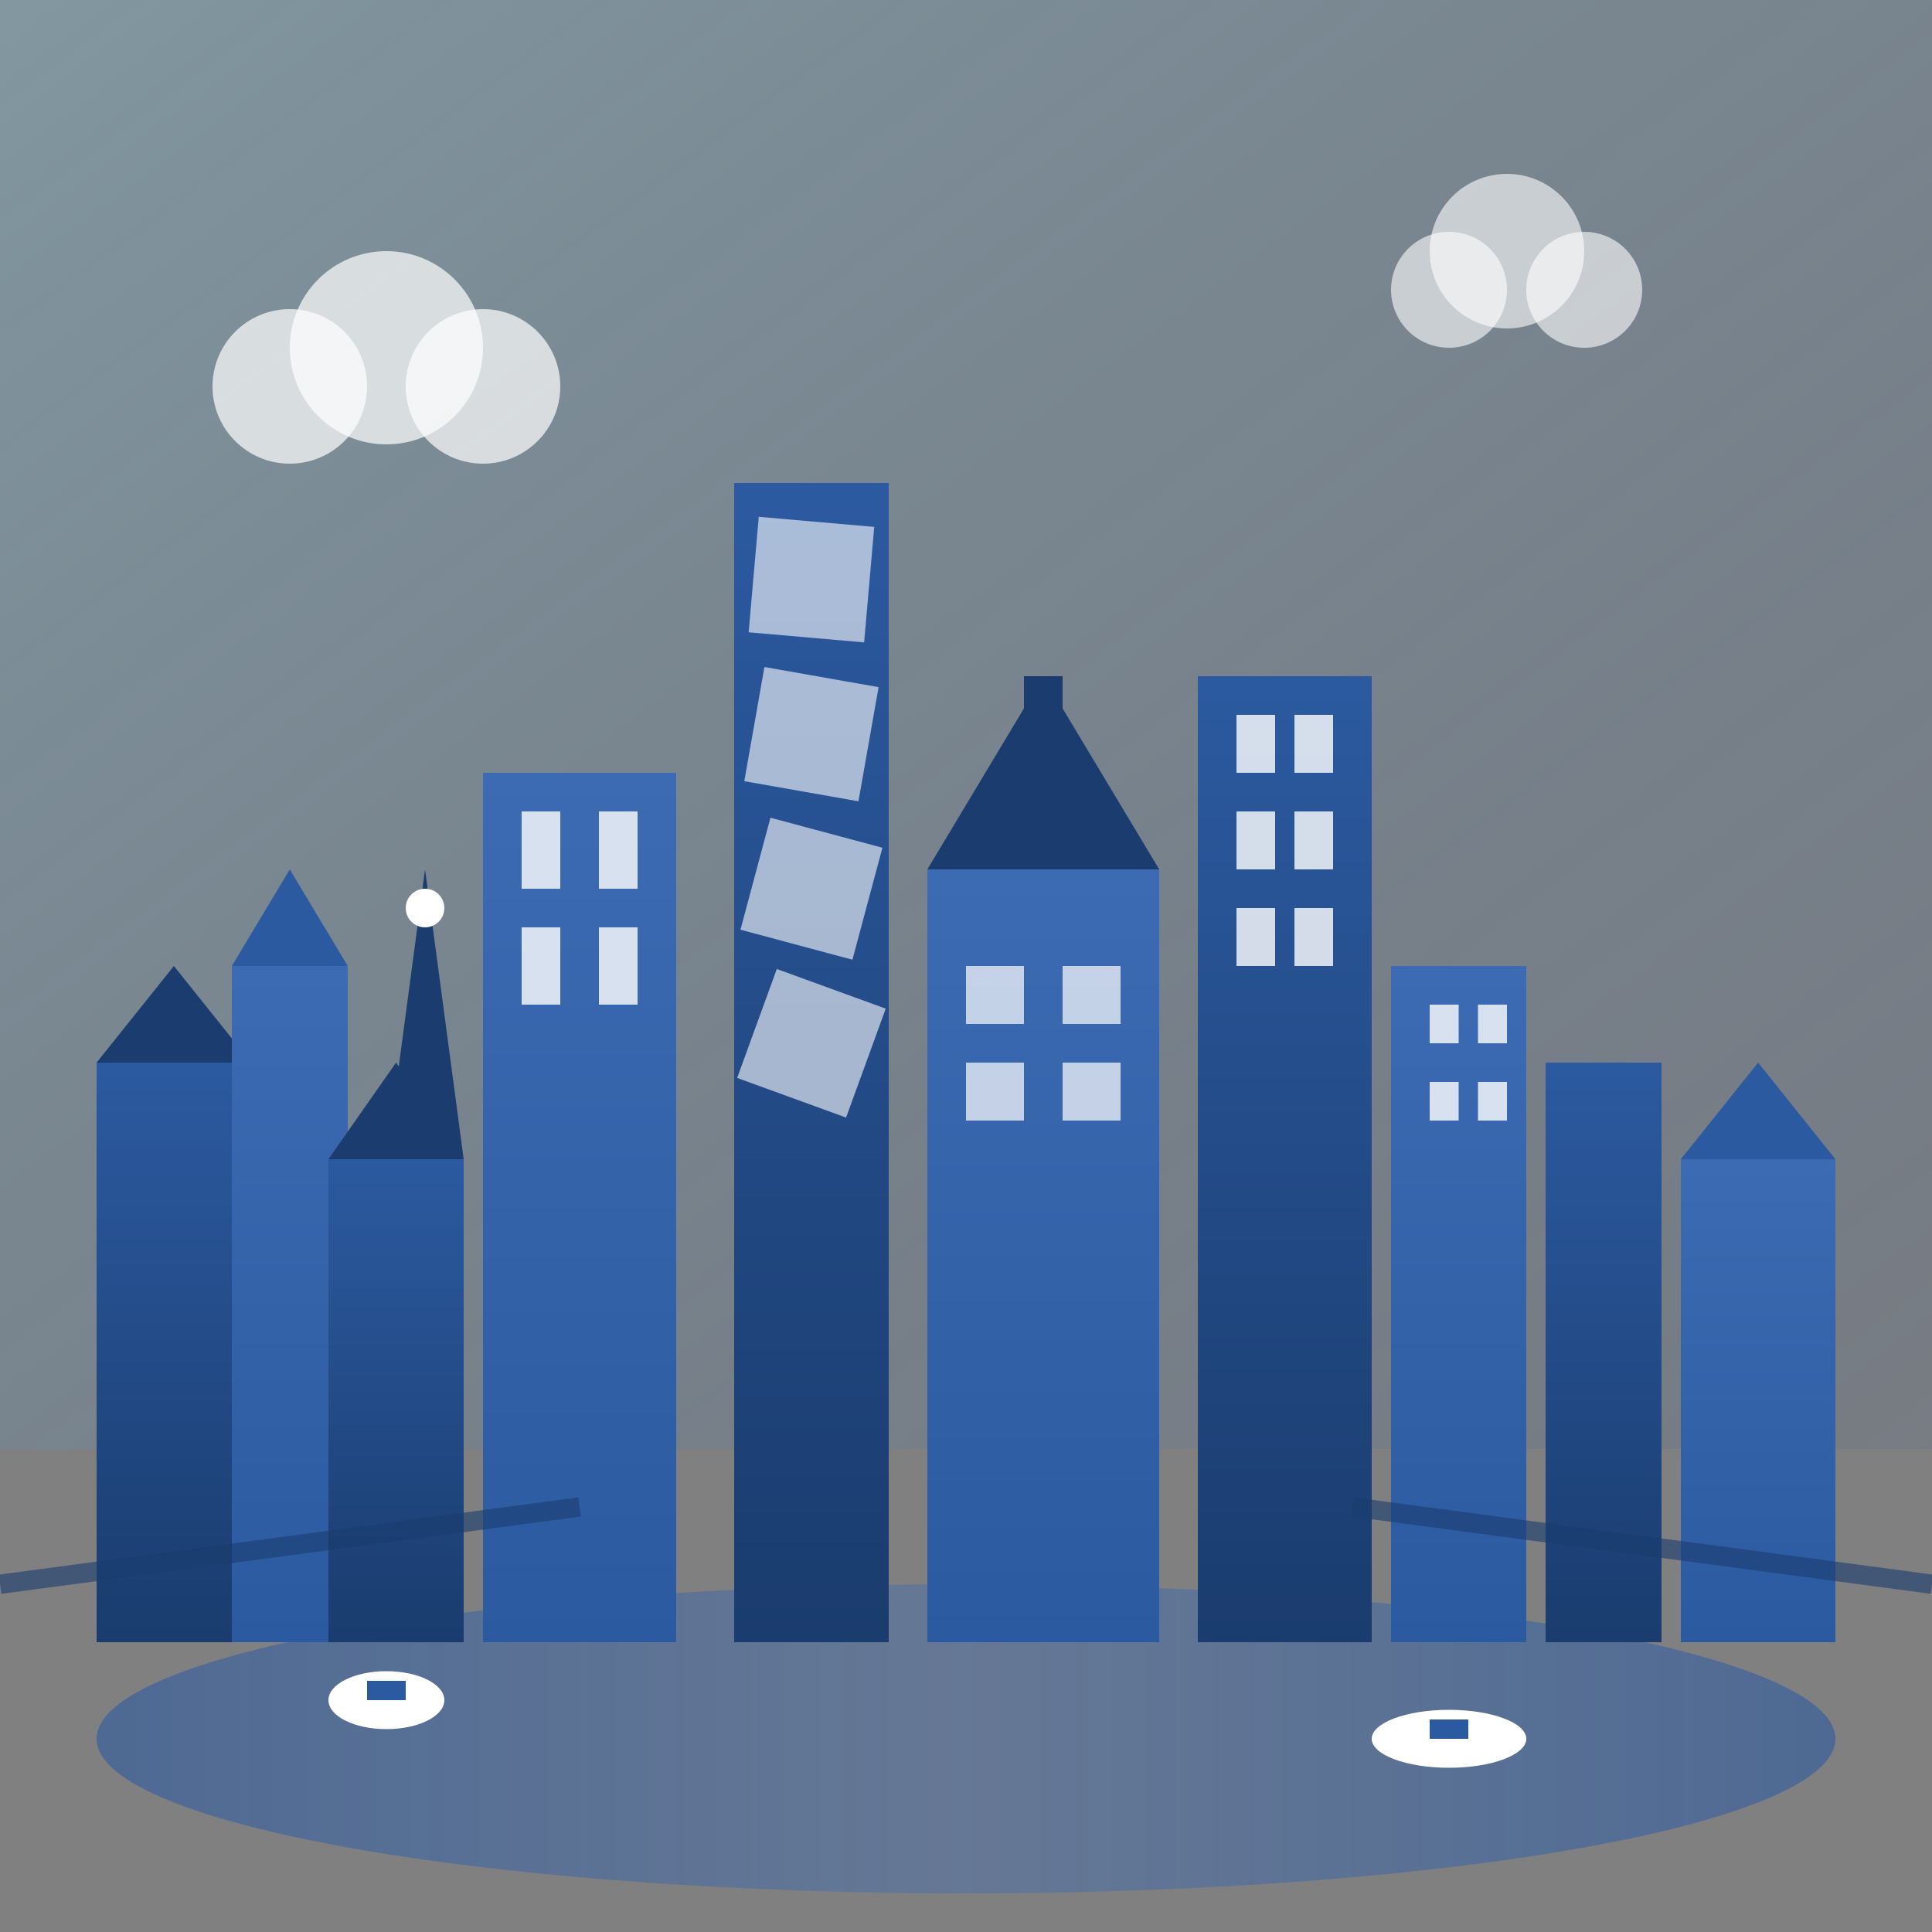 <svg width="100" height="100" viewBox="0 0 100 100" xmlns="http://www.w3.org/2000/svg">
  <rect x="0" y="0" width="100" height="100" fill="#808080" stroke="none"/>
  <defs>
    <linearGradient id="skyGrad" x1="0%" y1="0%" x2="100%" y2="100%">
      <stop offset="0%" style="stop-color:#87CEEB;stop-opacity:0.3" />
      <stop offset="100%" style="stop-color:#2c5aa0;stop-opacity:0.1" />
    </linearGradient>
    <linearGradient id="buildingGrad1" x1="0%" y1="100%" x2="0%" y2="0%">
      <stop offset="0%" style="stop-color:#1a3c6e;stop-opacity:1" />
      <stop offset="100%" style="stop-color:#2c5aa0;stop-opacity:1" />
    </linearGradient>
    <linearGradient id="buildingGrad2" x1="0%" y1="100%" x2="0%" y2="0%">
      <stop offset="0%" style="stop-color:#2c5aa0;stop-opacity:1" />
      <stop offset="100%" style="stop-color:#3d6bb3;stop-opacity:1" />
    </linearGradient>
    <linearGradient id="waterGrad" x1="0%" y1="0%" x2="100%" y2="0%">
      <stop offset="0%" style="stop-color:#2c5aa0;stop-opacity:0.6" />
      <stop offset="50%" style="stop-color:#3d6bb3;stop-opacity:0.4" />
      <stop offset="100%" style="stop-color:#2c5aa0;stop-opacity:0.6" />
    </linearGradient>
  </defs>
  
  <!-- Sky background -->
  <rect x="0" y="0" width="100" height="75" fill="url(#skyGrad)"/>
  
  <!-- Water/lake -->
  <ellipse cx="50" cy="90" rx="45" ry="8" fill="url(#waterGrad)"/>
  
  <!-- Stockholm skyline buildings -->
  <!-- Gamla Stan buildings -->
  <rect x="5" y="55" width="8" height="30" fill="url(#buildingGrad1)"/>
  <polygon points="5,55 9,50 13,55" fill="#1a3c6e"/>
  
  <rect x="12" y="50" width="6" height="35" fill="url(#buildingGrad2)"/>
  <polygon points="12,50 15,45 18,50" fill="#2c5aa0"/>
  
  <rect x="17" y="60" width="7" height="25" fill="url(#buildingGrad1)"/>
  <polygon points="17,60 20.5,55 24,60" fill="#1a3c6e"/>
  
  <!-- Modern buildings -->
  <rect x="25" y="40" width="10" height="45" fill="url(#buildingGrad2)"/>
  <rect x="27" y="42" width="2" height="4" fill="#ffffff" opacity="0.8"/>
  <rect x="31" y="42" width="2" height="4" fill="#ffffff" opacity="0.8"/>
  <rect x="27" y="48" width="2" height="4" fill="#ffffff" opacity="0.8"/>
  <rect x="31" y="48" width="2" height="4" fill="#ffffff" opacity="0.8"/>
  
  <!-- Turning Torso inspired twisted building -->
  <rect x="38" y="25" width="8" height="60" fill="url(#buildingGrad1)"/>
  <rect x="39" y="27" width="6" height="6" fill="#ffffff" opacity="0.6" transform="rotate(5 42 30)"/>
  <rect x="39" y="35" width="6" height="6" fill="#ffffff" opacity="0.6" transform="rotate(10 42 38)"/>
  <rect x="39" y="43" width="6" height="6" fill="#ffffff" opacity="0.6" transform="rotate(15 42 46)"/>
  <rect x="39" y="51" width="6" height="6" fill="#ffffff" opacity="0.6" transform="rotate(20 42 54)"/>
  
  <!-- City Hall inspired building -->
  <rect x="48" y="45" width="12" height="40" fill="url(#buildingGrad2)"/>
  <polygon points="48,45 54,35 60,45" fill="#1a3c6e"/>
  <rect x="53" y="35" width="2" height="10" fill="#1a3c6e"/>
  <rect x="50" y="50" width="3" height="3" fill="#ffffff" opacity="0.7"/>
  <rect x="55" y="50" width="3" height="3" fill="#ffffff" opacity="0.7"/>
  <rect x="50" y="55" width="3" height="3" fill="#ffffff" opacity="0.7"/>
  <rect x="55" y="55" width="3" height="3" fill="#ffffff" opacity="0.7"/>
  
  <!-- More modern buildings -->
  <rect x="62" y="35" width="9" height="50" fill="url(#buildingGrad1)"/>
  <rect x="64" y="37" width="2" height="3" fill="#ffffff" opacity="0.8"/>
  <rect x="67" y="37" width="2" height="3" fill="#ffffff" opacity="0.8"/>
  <rect x="64" y="42" width="2" height="3" fill="#ffffff" opacity="0.8"/>
  <rect x="67" y="42" width="2" height="3" fill="#ffffff" opacity="0.8"/>
  <rect x="64" y="47" width="2" height="3" fill="#ffffff" opacity="0.8"/>
  <rect x="67" y="47" width="2" height="3" fill="#ffffff" opacity="0.8"/>
  
  <rect x="72" y="50" width="7" height="35" fill="url(#buildingGrad2)"/>
  <rect x="74" y="52" width="1.5" height="2" fill="#ffffff" opacity="0.8"/>
  <rect x="76.5" y="52" width="1.5" height="2" fill="#ffffff" opacity="0.8"/>
  <rect x="74" y="56" width="1.5" height="2" fill="#ffffff" opacity="0.8"/>
  <rect x="76.5" y="56" width="1.5" height="2" fill="#ffffff" opacity="0.8"/>
  
  <rect x="80" y="55" width="6" height="30" fill="url(#buildingGrad1)"/>
  
  <rect x="87" y="60" width="8" height="25" fill="url(#buildingGrad2)"/>
  <polygon points="87,60 91,55 95,60" fill="#2c5aa0"/>
  
  <!-- Church spires -->
  <polygon points="20,60 22,45 24,60" fill="#1a3c6e"/>
  <circle cx="22" cy="47" r="1" fill="#ffffff"/>
  
  <!-- Boats/ferries on water -->
  <ellipse cx="20" cy="88" rx="3" ry="1.5" fill="#ffffff"/>
  <rect x="19" y="87" width="2" height="1" fill="#2c5aa0"/>
  
  <ellipse cx="75" cy="90" rx="4" ry="1.5" fill="#ffffff"/>
  <rect x="74" y="89" width="2" height="1" fill="#2c5aa0"/>
  
  <!-- Bridge elements -->
  <line x1="0" y1="82" x2="30" y2="78" stroke="#1a3c6e" stroke-width="1" opacity="0.6"/>
  <line x1="70" y1="78" x2="100" y2="82" stroke="#1a3c6e" stroke-width="1" opacity="0.6"/>
  
  <!-- Clouds -->
  <circle cx="15" cy="20" r="4" fill="#ffffff" opacity="0.7"/>
  <circle cx="20" cy="18" r="5" fill="#ffffff" opacity="0.7"/>
  <circle cx="25" cy="20" r="4" fill="#ffffff" opacity="0.7"/>
  
  <circle cx="75" cy="15" r="3" fill="#ffffff" opacity="0.6"/>
  <circle cx="78" cy="13" r="4" fill="#ffffff" opacity="0.6"/>
  <circle cx="82" cy="15" r="3" fill="#ffffff" opacity="0.6"/>
</svg>
